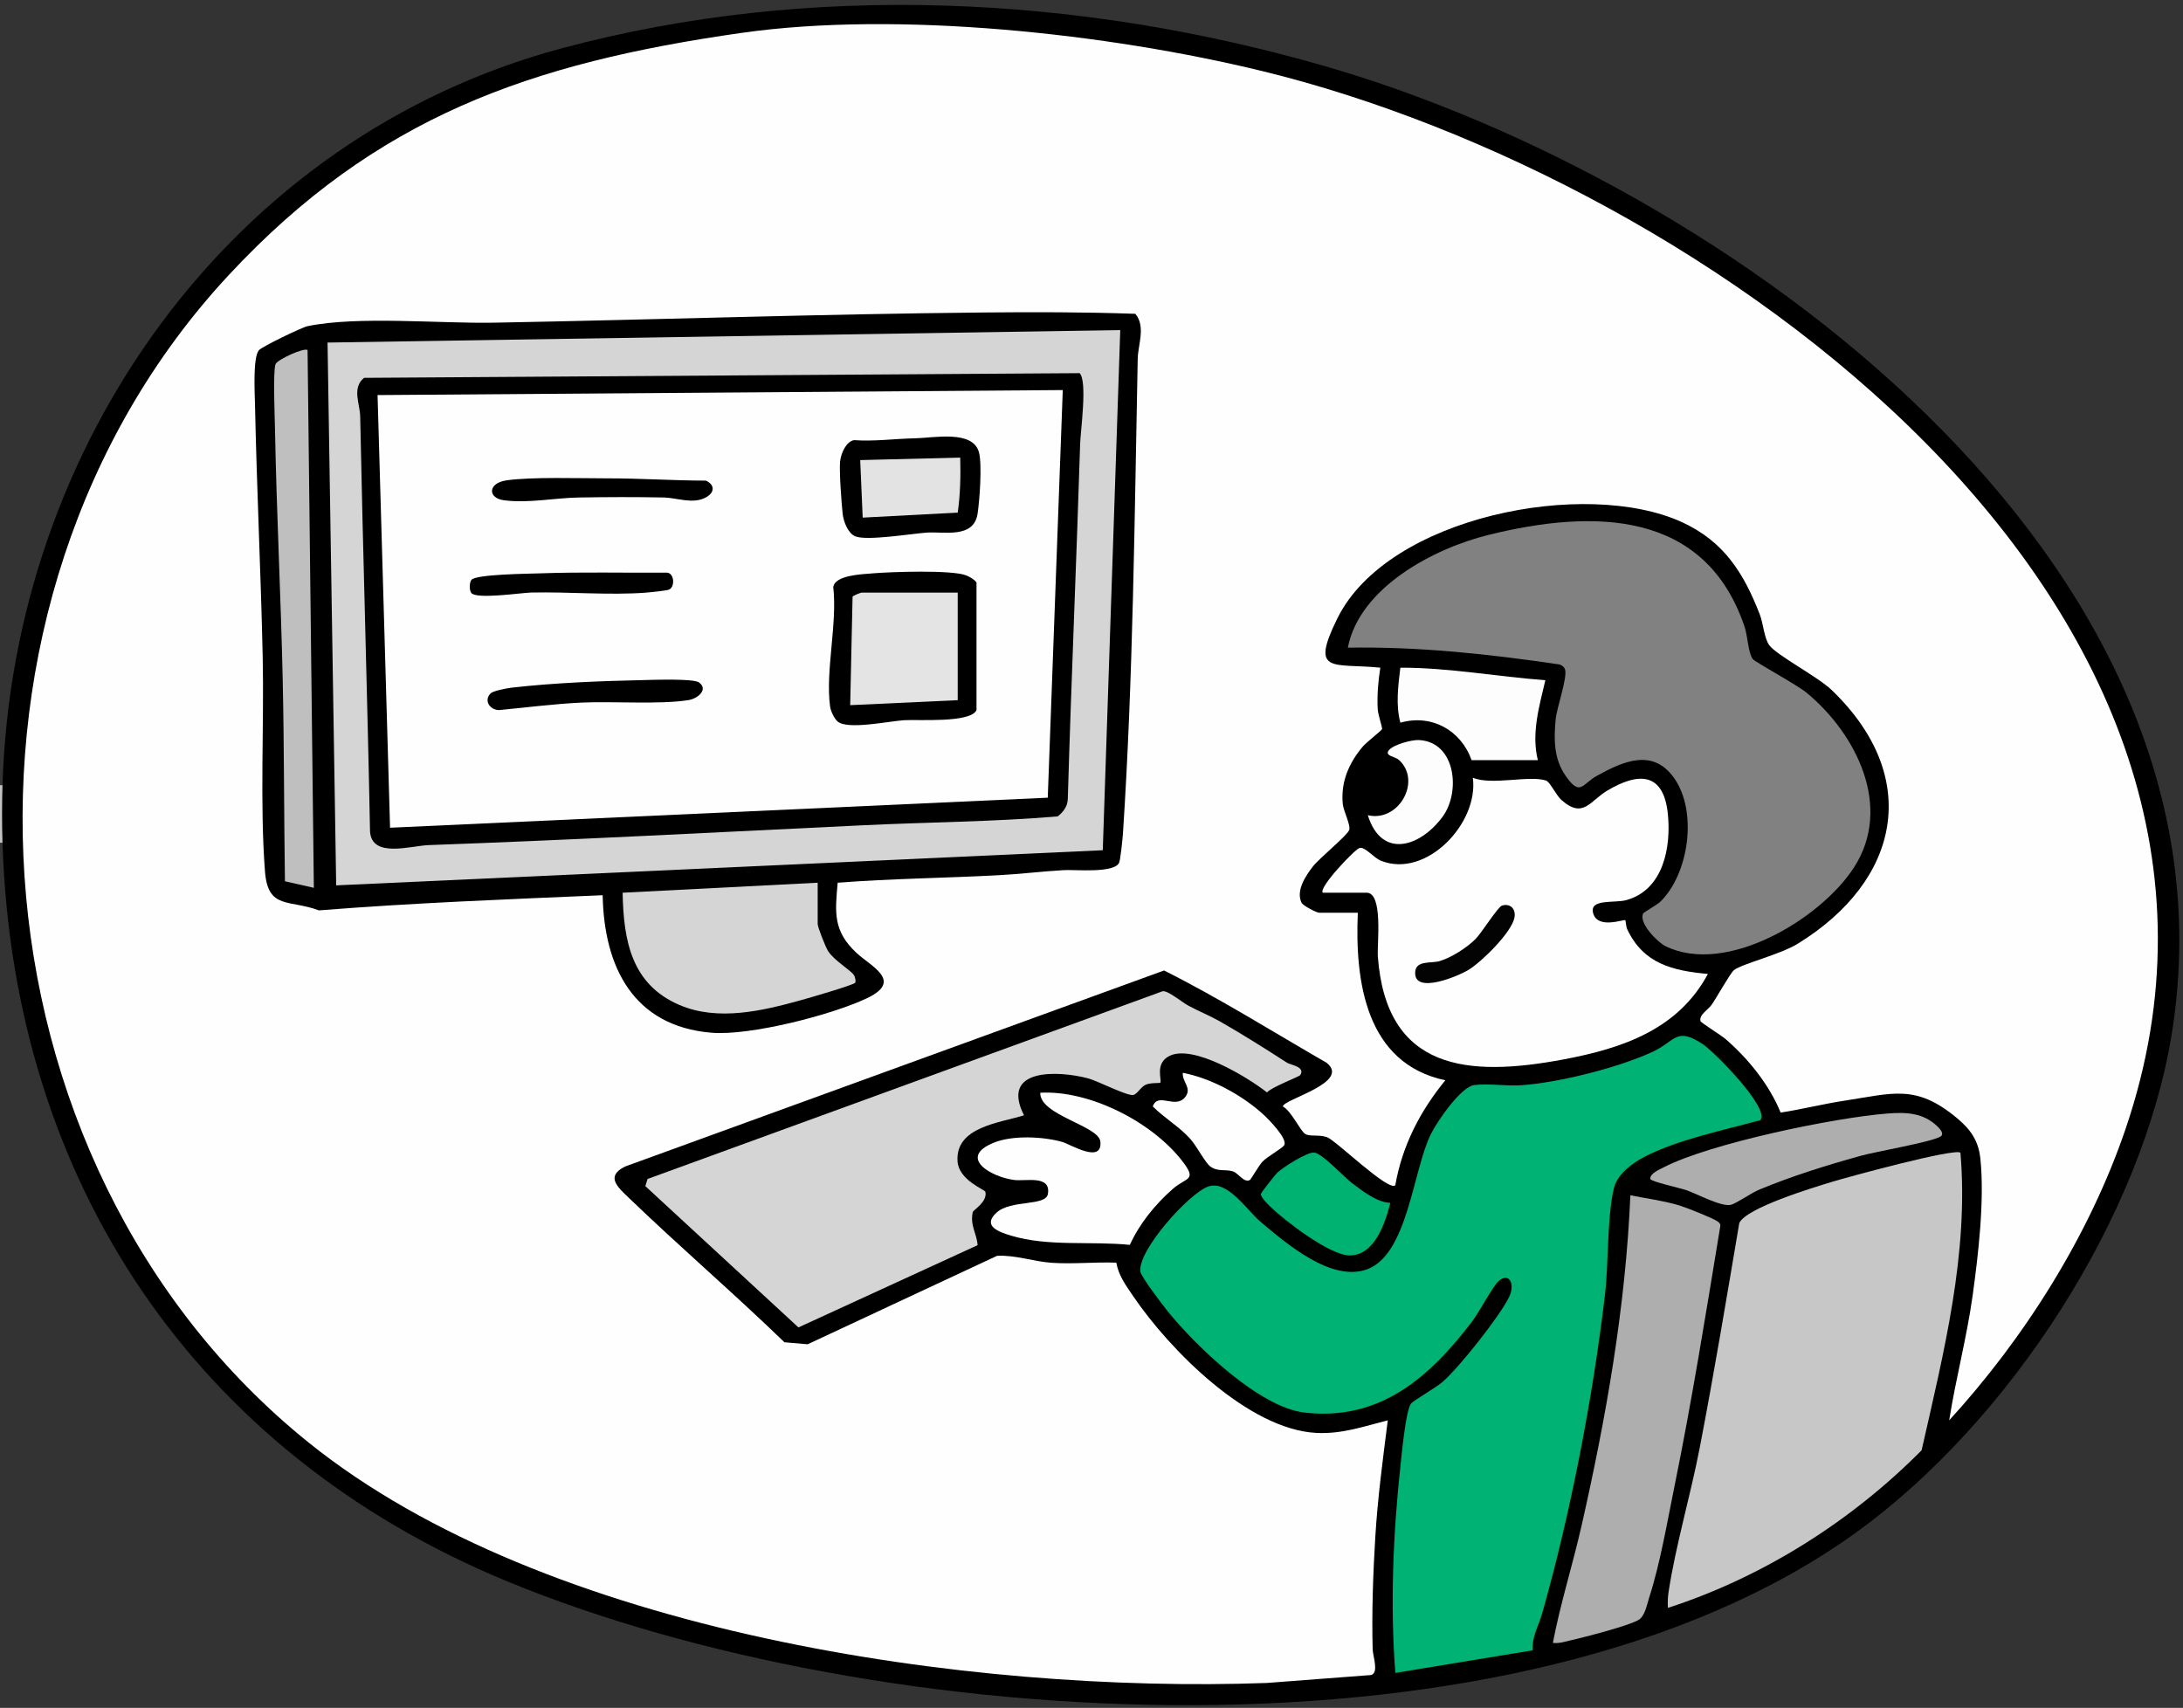 <?xml version="1.0" encoding="UTF-8"?>
<svg id="Layer_1" data-name="Layer 1" xmlns="http://www.w3.org/2000/svg" viewBox="0 0 873 683">
  <rect x="0" y="0" width="873" height="683" fill="#333333" stroke="none"/>
  <defs>
    <style>
      .cls-1 {
        fill: #e3e3e3;
      }

      .cls-2 {
        fill: #030303;
      }

      .cls-3 {
        fill: #e4e4e4;
      }

      .cls-4 {
        fill: #00b272;
      }

      .cls-5 {
        fill: #c7c7c7;
      }

      .cls-6 {
        fill: #00b273;
      }

      .cls-7 {
        fill: #818181;
      }

      .cls-8 {
        fill: #fefefe;
      }

      .cls-9 {
        fill: #d5d5d5;
      }

      .cls-10 {
        fill: #bfbfbf;
      }

      .cls-11 {
        fill: #c2c2c2;
      }

      .cls-12 {
        fill: #aeaeae;
      }

      .cls-13 {
        fill: #fdfdfd;
      }
    </style>
  </defs>
  <path class="cls-11" d="M1,337H0v-23h1c2.89,6.64,2.89,16.36,0,23Z"/>
  <path d="M1,337c-.24-7.48-.23-15.52,0-23C5.09,178.26,92,54.83,224.78,19.28c99.38-26.6,206.62-21.27,305.21,7.22,159.6,46.11,368.28,196.37,338.71,385.71-11.65,74.63-65.61,156.74-126.39,200.61-134.65,97.17-391.81,80.47-539.28,19.65C78.07,580.94,5.27,472.44,1,337Z"/>
  <path class="cls-8" d="M543,365c-1.2,27.57,3.24,60.28,35,67.01-10.07,12.3-17.26,26.16-20.01,41.99-2.81,2.58-23.69-17.9-27.27-19.22-3.09-1.14-6.86-.17-8.72-1.28-2.01-1.2-5.71-9.43-8.98-11,.04-2.87,27.47-9.6,17.48-17.5-21.55-12.43-42.75-25.75-64.98-36.9l-215.53,78.39c-8.04,3.94-2.9,8.32,1.48,12.53,20.37,19.61,41.92,38.09,62.24,57.76l9.28.8,75.73-35.37c7.26-.41,14.5,2.27,21.78,2.78,8.42.59,17.42-.36,25.92-.05.9,5.17,3.87,9.15,6.74,13.39,14.57,21.48,46.05,53.33,73.29,54.7,10.2.52,18.93-2.61,28.54-5.03-1.96,15.39-4.04,31.01-4.99,46.5-.89,14.48-1.46,30.55-1.06,45.04.08,2.9,2.56,9.31-.59,10.31l-41.82,3.18c-118.65,4.27-288.31-19.92-383.01-96.07C-15.67,465.04-29.87,240.45,91.49,109.99,150.39,46.66,212.22,25.16,296.64,13.14c62.5-8.89,146.72.29,208.37,15.34,176.07,42.97,416.5,213.2,345.01,423.03-14.48,42.49-40.36,83.54-70.52,116.48,2.61-16.62,7-32.93,9.34-49.66,2.32-16.65,4.82-38.21,3.15-54.82-.75-7.42-3.97-11.89-9.51-16.49-16.33-13.55-25.49-9.8-44.81-6.86-8.58,1.31-17.01,3.44-25.57,4.77-4.58-11.2-12.97-21.59-22.08-29.45-1.66-1.43-9.77-6.49-9.96-7.11-.74-2.48,2.96-4.51,4.36-6.46,1.86-2.6,7.67-12.96,9.02-13.98,3.43-2.57,18.41-6.18,25.48-10.52,40.97-25.2,49.9-66.55,13.61-101.44-5.65-5.43-22.15-13.98-25.01-17.99-2.04-2.86-2.35-8.61-3.76-12.24-6.43-16.6-14.36-29.23-31.09-36.91-38.42-17.65-117.71-2.39-137.86,38.49-11.1,22.52-1.72,17.77,17.19,19.69-.85,5.47-1.34,10.97-1.04,16.53.12,2.32,1.88,7.21,1.74,8.02-.08.51-6.25,5.27-7.69,6.97-5.56,6.55-8.9,14.23-8.02,22.99.3,2.96,3.32,8.61,2.54,10.46-1.02,2.41-11.84,11.11-14.51,14.55-2.87,3.7-6.86,9.63-4.52,14.48.58,1.2,6.08,3.99,7,3.99h15.5Z"/>
  <path class="cls-6" d="M703.97,447.96c-14.59,4.02-33.32,7.8-46.67,14.84-4.68,2.46-10.5,6.84-11.83,12.17-2.81,11.22-2.14,29.9-3.59,42.41-4.81,41.22-13.81,87.97-25.16,127.84-1.43,5.01-4.23,9.44-3.76,14.74l-54.95,9.05c-2.08-27.21-.91-55.32,2.01-82.5.5-4.65,2.16-22.65,4.28-25.24,1.04-1.28,9.99-6.35,12.73-8.76,6.68-5.87,22.44-25.8,26.37-33.62,2.76-5.47.04-10.25-4.1-6.59-2.34,2.08-7.69,12.35-10.47,16.01-16.96,22.34-36.93,40.11-67.21,36.57-18.05-2.11-43.44-26.64-54.58-40.42-2.05-2.54-10.82-13.98-11.03-16.06-.85-8.56,19.26-30.95,27.04-33.86s15.68,9.53,20.95,13.97c10.38,8.75,28.69,24.57,43,18.97,16-6.26,17.99-39.18,25.16-53.84,2.44-5,12.02-18.99,17.3-19.7,5.66-.76,13.02.47,19.04.04,15.04-1.07,38.88-7.06,52.56-13.44,8.99-4.2,9.14-10.06,19.89-2.98,4.64,3.05,27.05,25.76,23.03,30.4Z"/>
  <path class="cls-7" d="M657.19,365.19c.21-.36,5.6-3.42,6.85-4.65,11.48-11.3,14.87-36.21,5.4-49.47-8.55-11.98-20.38-6.58-30.74-.87-6.17,3.41-6.66,8.46-12.53.14-4.81-6.82-4.82-14.62-4.04-22.71.45-4.71,4.81-16.76,3.73-19.95-.35-1.02-1.17-1.52-2.08-1.94-28.03-4.16-56.35-7.21-84.77-6.74,4.67-24.07,34.37-39.71,56.37-45.12,42.05-10.35,86.63-9.95,102.34,36.91,1.15,3.43,1.41,10.38,3.23,12.77.93,1.22,17.62,10.24,21.53,13.47,19.88,16.45,34.58,45.66,18.94,69.88-13.27,20.56-51.06,43.35-75.32,31.49-3.26-1.6-11.08-9.49-8.91-13.22Z"/>
  <path class="cls-5" d="M784,460.99c3.42,40.25-6.74,80.09-15.53,118.98-28.12,28.38-63.48,50.72-101.46,63.03-.12-2.09-.07-4.16.25-6.24,2.72-18.2,8.83-38.92,12.43-57.57,5.78-29.94,10.78-60.06,15.87-90.13,2.97-6.13,29.35-14.06,36.68-16.32,6.11-1.89,49.82-13.8,51.77-11.74Z"/>
  <path class="cls-9" d="M487.67,408.36c8.53,4.85,18.74,11.26,27.03,16.64,1.3.84,7.5,1.59,5.27,4.95-.41.62-11.66,4.87-13.28,6.92-7.9-6.21-29.49-19.27-38.96-14.63-6.18,3.03-2.88,9.95-3.73,10.76-.21.2-3.81-.07-5.75.75s-3.44,3.73-4.96,4.12c-2.34.6-14.44-5.65-18.06-6.61-12.19-3.23-35.35-4.16-25.72,14.75-9.62,3.05-27.56,4.57-26.58,18.47.53,7.5,10.95,11.28,11.13,12.12.9,4.1-4.85,7.24-5.04,8.1-1.18,5.38,1.6,8.51,1.93,13.25l-71.65,32.89-61.22-56.5.88-2.86,206.02-75.09c2.19-.26,7.65,4.37,10.31,5.81,3.97,2.14,8.44,3.94,12.36,6.17Z"/>
  <path class="cls-8" d="M529,357c-1.92-1.85,12.78-17.39,14.7-17.89,2.25-.59,5.51,3.88,8.58,5.11,18.07,7.21,39.15-15.01,36.72-33.21,7.6,3.19,22.63-1.12,29.33,1.16,1.5.51,4.02,5.94,6.18,7.82,8.65,7.58,11.33.3,18.19-3.79,12.43-7.41,22.57-7.56,24.29,9.31,1.35,13.32-1.78,30.3-16.55,34.43-4.84,1.35-15.07-.7-13.29,5.37,1.88,6.39,12.34,2.19,12.84,2.68.13.13.23,2.52.79,3.7,6.52,13.77,18.13,16.49,32.22,17.8-11.97,22.28-34.3,29.78-57.81,34.19-38.16,7.16-70.82,4.49-74.18-41.2-.36-4.95,2.25-25.49-4.51-25.49h-17.5Z"/>
  <path class="cls-12" d="M621,657c2.99-15.7,7.95-31.28,11.51-46.99,9.82-43.33,17.59-87.49,19.49-132.01,6.69,1.35,13.69,2.21,20.22,4.27,2.5.79,13.2,5.02,14.76,6.26.67.53,1.13.92.97,1.86-5.7,34.64-11.27,69.4-18.27,103.79-2.94,14.42-5.71,30.92-10.19,44.81-.9,2.79-1.69,7.32-4.19,8.81-3.91,2.35-21.53,6.89-26.89,8.11-2.47.56-4.82,1.41-7.42,1.08Z"/>
  <path class="cls-8" d="M451.84,497.83c-15.46-1.57-32.56.8-47.49-3.69-4.87-1.46-11.68-3.84-5.87-9.17s19.73-2.47,20.58-7.5c1.3-7.67-8.8-5.01-13.45-5.59-9.2-1.16-22.8-8.98-8.15-14.93,7.47-3.03,19.65-2.47,27.36-.28,3.22.92,16.08,8.95,15.23-.13-.6-6.38-24.34-10.54-24.04-19.55,19.68-1.09,44.43,11.59,56.52,26.97,6.56,8.34,1.96,6.67-3.54,11.51-7.01,6.17-13.25,13.79-17.15,22.35Z"/>
  <path class="cls-12" d="M754.8,445.3c7.49-.58,14.38-.36,20.12,5.28.93.91,2.76,2.92,1.09,3.93-3.73,2.25-25.77,5.97-32.22,7.78-13.53,3.78-27.51,8.12-40.46,13.54-3,1.26-9.01,5.45-11.09,5.97-3.79.94-13.4-4.28-17.72-5.81-2.42-.86-14.29-3.45-14.51-4.5-.45-2.13,3.87-3.92,5.31-4.67,18.51-9.58,68.26-19.88,89.48-21.52Z"/>
  <path class="cls-13" d="M588.5,304c-4.24-12-16.04-18.55-28.49-14.99-1.89-7.31-.87-14.67,0-22,19.42-.05,38.65,3.59,57.99,5-2.43,10.42-5.67,21.24-3,31.99h-26.5Z"/>
  <path class="cls-4" d="M556.01,481.01c-2.06,8.07-6.29,21.22-16.45,21.03-7.9-.15-25.73-13.82-31.58-19.52-1.04-1.01-3.84-3.78-3.74-5.04.04-.53,5.88-7.91,6.52-8.5,2.29-2.14,11.83-8.27,14.75-8.07,3.21.21,11.55,9.44,15.01,12.08,4.22,3.21,10.18,7.91,15.49,8.03Z"/>
  <path class="cls-8" d="M499.87,471.86c-2.36,1.35-4.62-2.73-6.81-3.42-3.11-.98-5.99.27-9.04-1.96-2.02-1.47-5.52-8.25-7.99-11.01-4.46-4.97-10.33-8.29-15.02-12.99,2.06-5.96,9.17,1.37,13.07-3.91,2.64-3.58-1.39-5.84-1.07-9.56,11.25,2.16,23.52,8.82,32,16.48,2.15,1.94,10.15,9.99,8.53,12.52-.75,1.17-6.69,4.52-8.58,6.44-1.45,1.48-4.69,7.18-5.08,7.4Z"/>
  <path class="cls-13" d="M547,326.01c12.34,2.88,21.63-13.57,12.53-22.04-1.66-1.55-6.06-1.62-4.06-4,1.87-2.22,9.02-4.17,11.99-4.02,14.78.79,16.66,20.76,9.53,30.54-8.86,12.16-24.46,17.32-29.99-.49Z"/>
  <path d="M335,353c-1.1,11.95-1.84,19.31,7.48,28.03,5.88,5.51,18.85,11.23,4.21,18.17-14.16,6.71-46.82,15.08-62.17,13.79-31.22-2.61-42.97-26.25-43.51-54.99-37.86,1.62-75.75,3.06-113.47,6.06-11.84-4.45-20.39-.23-21.57-15.52-2.1-27.23-.31-58.38-.92-86.08-.74-33.54-2.39-67.38-3.08-100.92-.1-4.61-.89-18.61,1.58-21.51,1.15-1.36,17.13-9.12,19.41-9.59,20.08-4.17,52.97-1,74.6-1.4,65.17-1.2,130.82-3.47,195.92-4.08,20.17-.19,40.41-.18,60.55.53,4.24,5.09,1.06,12.36.95,17.97-1.26,62.21-1.82,128.04-5.92,190.08-.13,1.99-1.02,10.45-1.52,11.48-2.09,4.3-17.51,2.68-22.06,2.94-8.57.49-17.4,1.57-25.97,2.03-21.48,1.16-43.05,1.34-64.49,3.01Z"/>
  <path class="cls-2" d="M600.7,362.13c3.32-.98,5.64,1.42,4.93,4.9-1.21,5.96-13.08,17.58-18.3,20.79-4.13,2.54-22.21,10.17-21.37.73.41-4.61,6.5-3.2,9.86-4.23,4.75-1.46,10.69-5.29,14.23-8.77,2.38-2.35,8.93-12.91,10.65-13.42Z"/>
  <polygon class="cls-9" points="448 132 441.01 340.01 134.44 354.06 130.99 136.99 448 132"/>
  <path class="cls-9" d="M327,353v16.5c0,1.33,3.16,9.27,4.16,10.84,2.43,3.8,9.04,7.62,10.36,9.64.49.75.81,2.53.48,3.01-.64.94-18.74,6.17-21.56,6.95-15.49,4.3-33.36,8.58-48.8,1.92-19.17-8.27-22.27-25.72-22.65-44.86l78-4Z"/>
  <path class="cls-10" d="M123,140l2.51,215.04-11.56-2.61c-.4-26.97-.3-54-.9-80.96-.74-33.2-2.46-66.72-3.08-99.92-.09-4.76-.84-22.86.2-25.88.65-1.89,11.64-6.83,12.84-5.66Z"/>
  <path d="M431.76,149.24c3.17,3.2.36,23.01.2,28.22-1.48,47.35-3.55,94.56-4.94,142.06-.04,2.89-1.84,5.27-4.04,6.96-25.75,2.17-51.65,2.29-77.47,3.53-57.98,2.78-115.94,5.86-174.05,7.95-7.28.26-22.77,5.36-23.48-5.44-1.08-55.47-2.82-110.72-3.94-166.06-.1-5-3.42-11.34,1.56-15.36l286.16-1.87Z"/>
  <polygon class="cls-8" points="425.01 155.99 419.01 319 155.99 331.01 150.99 157.99 425.01 155.99"/>
  <path d="M348.8,229.3c7.37-.63,31.88-1.47,37.6.8,1.17.46,3.59,1.82,4.11,2.89v51.01c-2.49,5.22-23.36,3.65-29,4.01-5.96.38-22.57,3.95-26.54.52-1.35-1.17-2.76-4.11-3.01-5.99-1.93-14.12,2.95-33.03,1.27-47.82.83-4.72,11.19-5.05,15.58-5.42Z"/>
  <path d="M365.79,175.29c7.69-.16,23.37-3.48,25.73,5.68,1.26,4.88.25,19.04-.58,24.47-1.54,10.05-13.37,7.05-20.44,7.56-6.08.44-23.89,3.38-28.49,1.47-2.95-1.23-4.68-5.96-5.02-8.98-.47-4.16-1.43-17.32-1.02-21.02.33-3.02,2.28-7.83,5.54-8.46,8.09.58,16.24-.56,24.27-.73Z"/>
  <path d="M196.24,277.24c1-.96,6.53-2.03,8.27-2.23,17.09-1.96,35.83-2.68,52.95-3.05,4.05-.09,19.99-.65,22.12.96,3.79,2.87-.57,6.44-4.14,7.03-11.35,1.87-30.6.42-42.98,1.02-10.91.53-22.02,1.95-32.9,3-3.84-.1-6.16-3.98-3.31-6.72Z"/>
  <path d="M242.79,191.29c13.19-.02,26.3.9,39.5.91,3.66,1.7,3.55,4.72.08,6.67-5.16,2.9-11.62.19-16.83.08-11.3-.23-22.78-.19-34.09,0-9.68.16-20.23,2.4-30,1.09-6.38-.85-6.5-6.84,1.14-7.95,9.89-1.44,29.39-.79,40.2-.8Z"/>
  <path d="M215.79,229.29c16.89-.61,33.8-.16,50.71-.29,3.23-.11,3.62,5.98.85,6.85-1.24.39-7.06,1-8.86,1.14-14.69,1.12-31.07-.37-46.03-.03-4.02.09-22.11,2.84-24.02.11-.79-1.12-.75-3.95.03-5.12,1.54-2.33,22.9-2.5,27.33-2.66Z"/>
  <path class="cls-3" d="M383,237v43l-43,2,.95-43.38c.12-.44,3.29-1.62,3.56-1.62h38.5Z"/>
  <path class="cls-1" d="M384.01,182.99c.18,7.39.04,14.7-1.01,22l-38,2.01-1-23.01,40.01-1Z"/>
</svg>